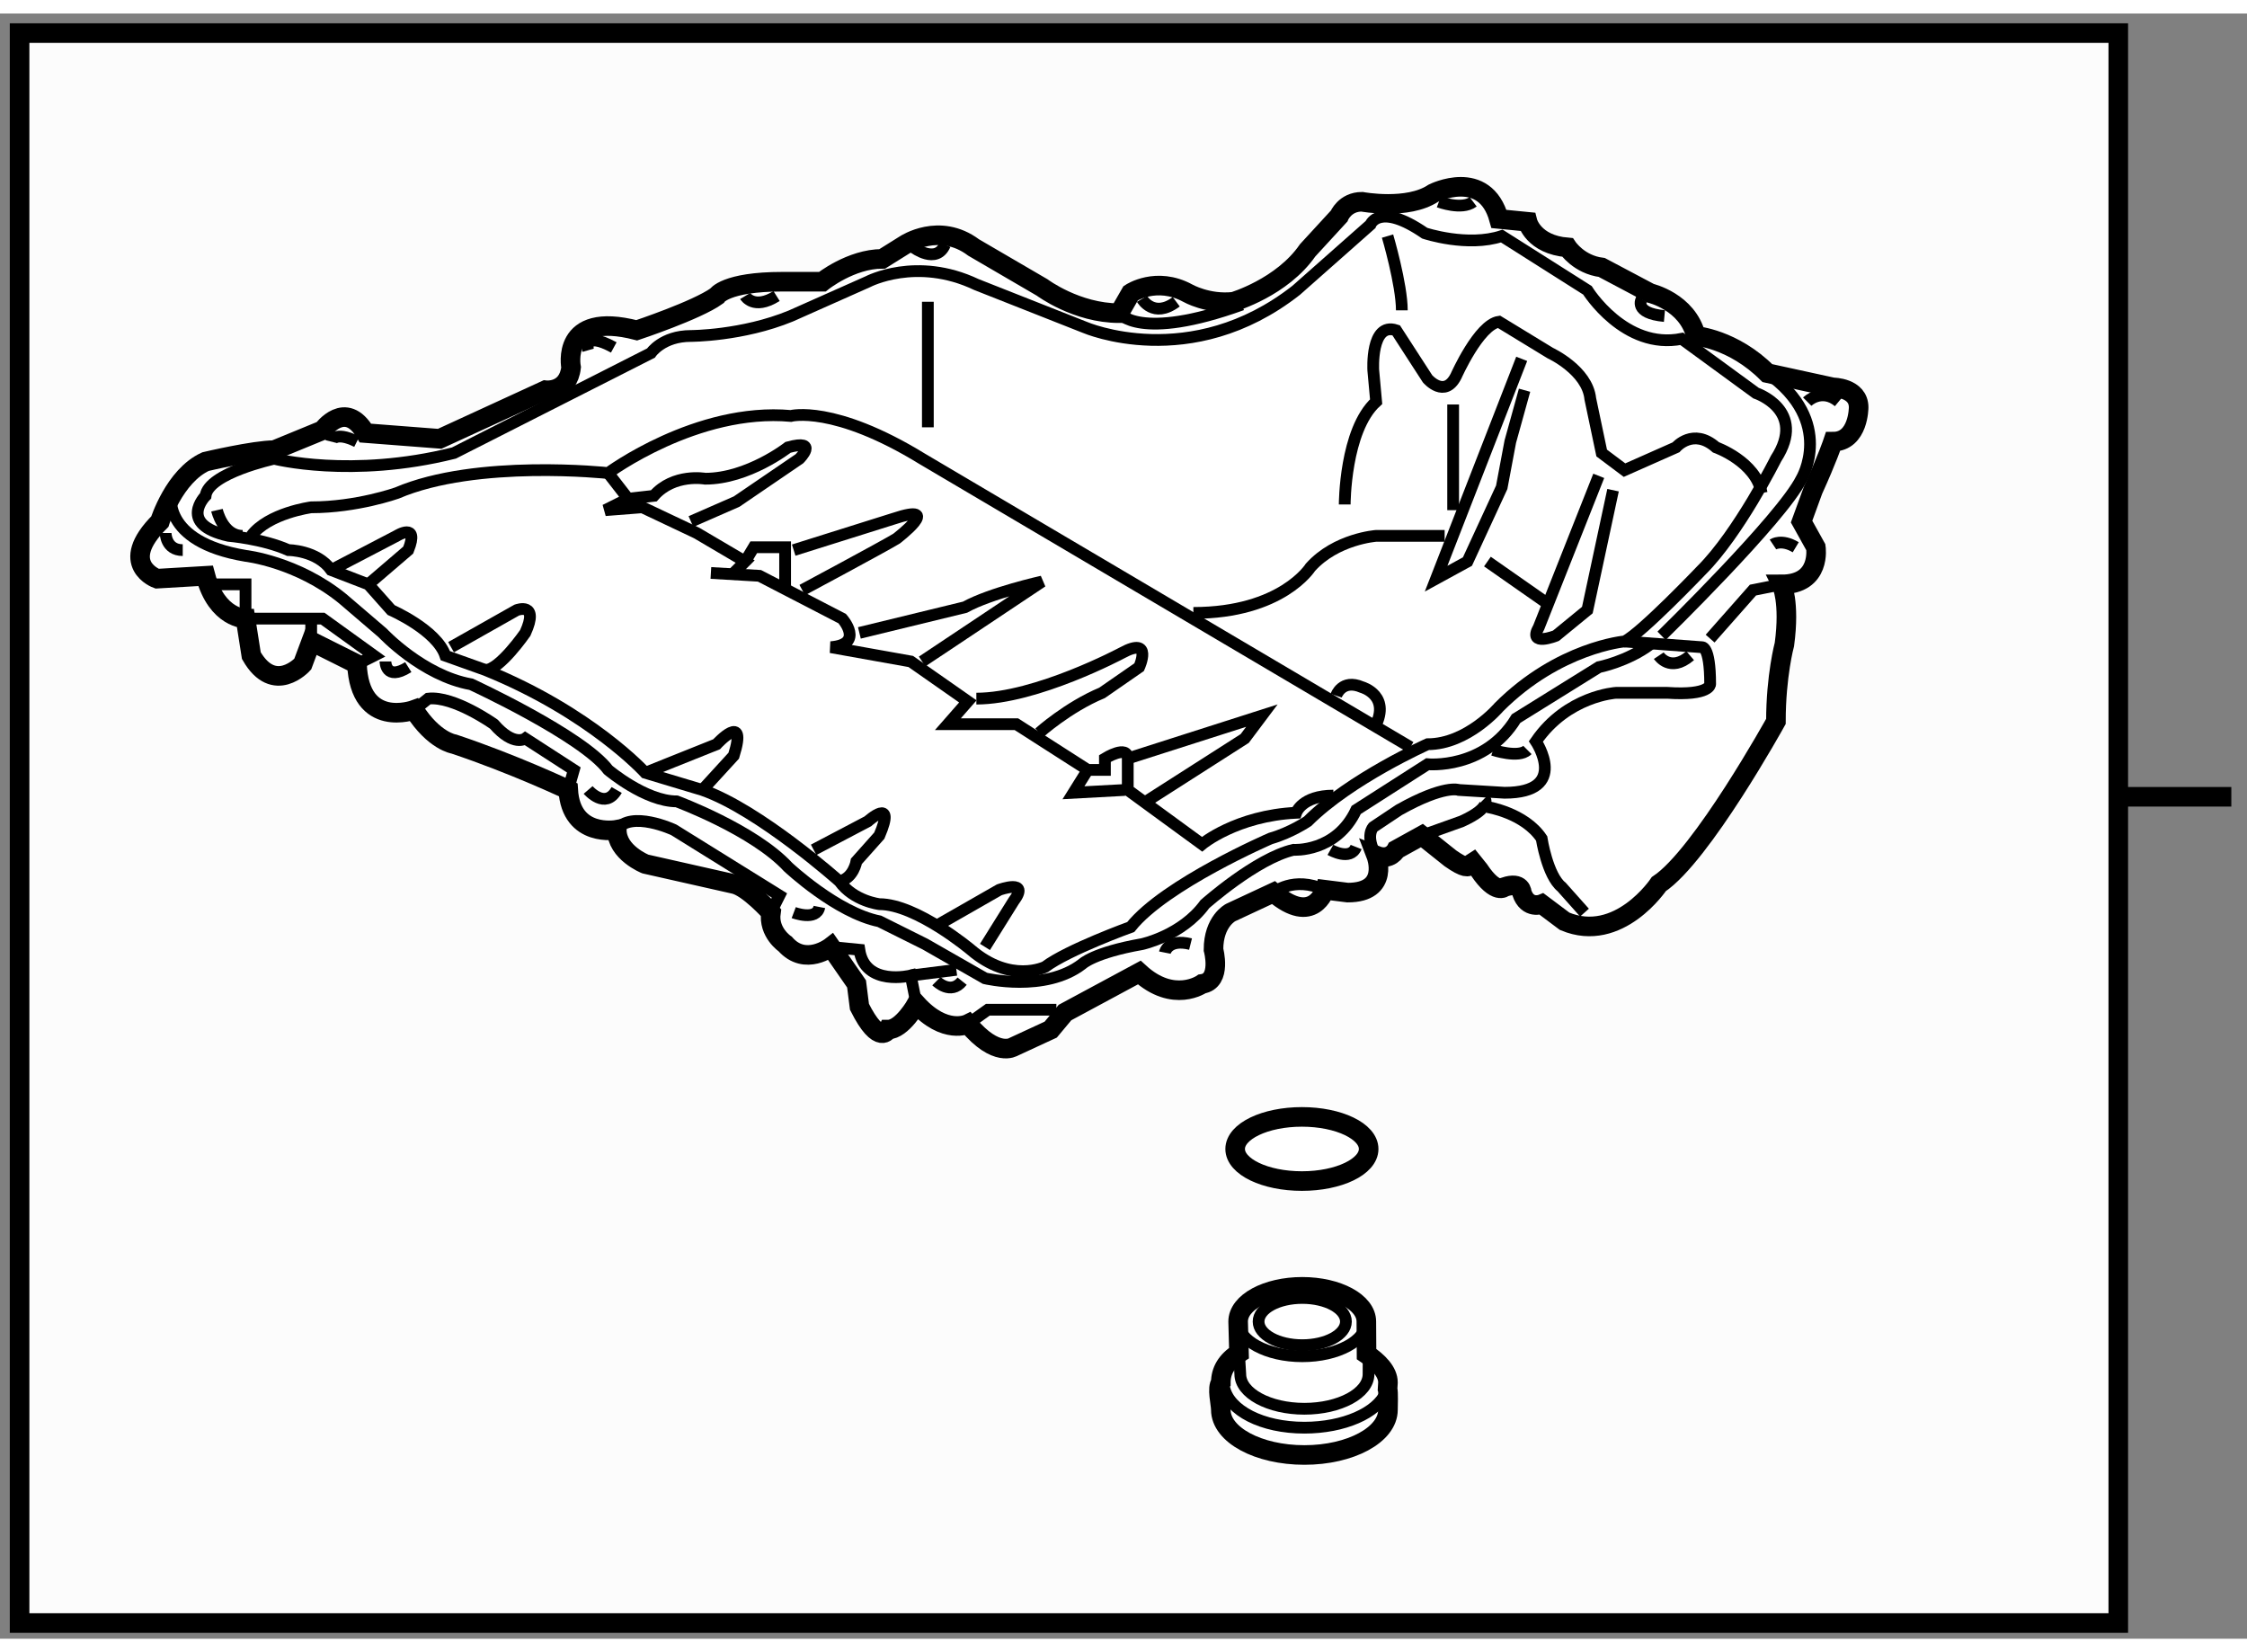 <?xml version="1.0" encoding="utf-8"?>
<!-- Generator: Adobe Illustrator 15.1.0, SVG Export Plug-In . SVG Version: 6.00 Build 0)  -->
<!DOCTYPE svg PUBLIC "-//W3C//DTD SVG 1.1//EN" "http://www.w3.org/Graphics/SVG/1.1/DTD/svg11.dtd">
<svg version="1.1" xmlns="http://www.w3.org/2000/svg" xmlns:xlink="http://www.w3.org/1999/xlink" x="0px" y="0px" width="244.8px"
	 height="180px" viewBox="48.632 65.735 57.363 41.489" enable-background="new 0 0 244.8 180" xml:space="preserve">
	
<rect x="48.632" y="65.735" width="57.363" height="41.489" fill="#808080" stroke="none"/>
	
<g><rect x="49.132" y="66.235" fill="#FCFCFC" stroke="#000000" stroke-width="0.5" width="53.577" height="40.589"></rect><line fill="#FCFCFC" stroke="#000000" stroke-width="0.5" x1="102.709" y1="85.731" x2="105.595" y2="85.731"></line></g><g><path fill="#FFFFFF" stroke="#000000" stroke-width="0.5" d="M56.869,76.373c0,0,0.582-0.801,1.093,0.073l1.895,0.146l2.698-1.24
			c0,0,0.582,0.074,0.656-0.583c0,0-0.292-1.456,1.676-0.947c0,0,1.531-0.509,2.041-0.875c0,0,0.219-0.365,1.676-0.365h1.021
			c0,0,0.728-0.583,1.53-0.583l0.582-0.364c0,0,0.875-0.583,1.75,0.073l1.75,1.021c0,0,0.875,0.656,1.968,0.656l0.293-0.511
			c0,0,0.655-0.436,1.456,0c0,0,0.511,0.292,1.166,0.22c0,0,1.239-0.365,1.895-1.314l0.803-0.874c0,0,0.146-0.365,0.584-0.365
			c0,0,1.166,0.219,1.821-0.218c0,0,1.312-0.657,1.676,0.657l0.729,0.072c0,0,0.146,0.583,1.02,0.655c0,0,0.292,0.439,0.875,0.511
			l1.238,0.656c0,0,0.949,0.22,1.166,1.093c0,0,0.949,0.073,1.824,0.948l1.676,0.365c0,0,0.654,0,0.654,0.51
			c0,0,0,0.875-0.654,0.875c0,0-0.146,0.438-0.511,1.24l-0.292,0.801l0.365,0.656c0,0,0.146,0.947-0.875,0.947
			c0,0,0.219,0.438,0.072,1.531c0,0-0.217,0.8-0.217,1.967c0,0-1.896,3.427-2.989,4.153c0,0-1.021,1.531-2.405,0.949l-0.584-0.438
			c0,0-0.363,0.146-0.509-0.292c0,0,0-0.291-0.438-0.146c0,0-0.217,0.218-0.655-0.437l-0.292-0.364c0,0,0.292,0.582-0.437,0.071
			l-0.729-0.582l-0.655,0.362c0,0-0.146,0.293-0.511,0.148c0,0,0.364,0.946-0.729,0.946l-0.582-0.073c0,0-0.293,0.948-1.313,0.073
			l-1.092,0.509c0,0-0.438,0.221-0.438,0.947c0,0,0.219,0.803-0.291,0.875c0,0-0.729,0.513-1.604-0.29l-1.896,1.021l-0.364,0.436
			l-0.947,0.438c0,0-0.438,0.292-1.167-0.582c0,0-0.583,0.291-1.312-0.51c0,0-0.364,0.653-0.728,0.653c0,0-0.219,0.438-0.729-0.582
			l-0.074-0.584l-0.656-0.946c0,0-0.654,0.509-1.166-0.073c0,0-0.438-0.292-0.364-0.803c0,0-0.583-0.654-0.947-0.729l-2.259-0.51
			c0,0-0.729-0.29-0.729-0.874c0,0-1.166,0.219-1.24-1.02c0,0-1.384-0.656-2.914-1.167c0,0-0.511-0.072-1.021-0.874
			c0,0-1.385,0.51-1.458-1.167l-1.167-0.583l-0.218,0.583c0,0-0.728,0.802-1.312-0.219L54.9,81.183c0,0-0.729,0-1.021-1.093
			l-1.238,0.073c0,0-1.021-0.365,0.072-1.458c0,0,0.365-1.166,1.167-1.531c0,0,1.238-0.292,1.75-0.292L56.869,76.373z"></path><path fill="none" stroke="#000000" stroke-width="0.3" d="M60.002,82.129c-0.218-0.655-1.384-1.165-1.384-1.165l-0.583-0.656
			l-0.948-0.365c-0.365-0.51-1.093-0.51-1.093-0.51c-0.656-0.292-1.53-0.364-1.53-0.364c-1.312-0.292-0.584-1.021-0.584-1.021
			c0.073-0.583,1.75-0.947,1.75-0.947s1.967,0.51,4.591-0.146l5.028-2.551c0,0,0.292-0.437,1.021-0.437c0,0,1.312,0,2.551-0.51
			l1.967-0.875c0,0,1.239-0.655,2.77,0.072l2.771,1.094c0,0,2.697,1.167,5.393-0.947l1.896-1.677c0,0,0.219-0.583,1.385,0.219
			c0,0,1.093,0.364,1.968,0.073l2.186,1.385c0,0,0.948,1.531,2.407,1.239l1.895,1.385c0,0,1.312,0.438,0.511,1.676
			c0,0-0.948,1.895-1.896,2.842c0,0-1.529,1.604-1.968,1.822c0,0-1.677,0.146-3.207,1.677c0,0-0.802,0.947-1.821,0.947
			c0,0-1.967,0.874-3.063,1.968c0,0-0.437,0.294-0.946,0.438c0,0-2.696,1.165-3.57,2.26c0,0-1.604,0.581-2.187,1.019
			c0,0-0.875,0.438-1.896-0.438c0,0-1.386-1.164-2.333-1.164c0,0-0.656-0.074-1.021-0.583c0,0-2.04-1.822-3.499-2.332l-1.457-0.438
			c0,0-1.386-1.532-4.082-2.625L60.002,82.129z"></path><path fill="none" stroke="#000000" stroke-width="0.3" d="M53.005,77.976c0,0-0.292,1.239,1.896,1.604
			c0,0,1.313,0.146,2.477,1.093l1.021,0.874c0,0,1.021,1.093,2.26,1.312c0,0,2.843,1.312,3.499,2.186c0,0,0.948,0.803,1.749,0.803
			c0,0,1.969,0.729,2.844,1.676c0,0,1.238,1.165,2.331,1.386l1.167,0.582l1.529,0.874c0,0,1.532,0.365,2.479-0.364
			c0,0,0.291-0.292,1.531-0.51c0,0,1.02-0.219,1.603-1.02c0,0,1.312-1.167,2.26-1.387c0,0,1.094,0.075,1.604-1.019l1.822-1.166
			c0,0,1.457,0.145,2.259-1.166l2.113-1.313c0,0,0.729-0.144,1.312-0.582"></path><path fill="none" stroke="#000000" stroke-width="0.3" d="M90.103,81.766l1.968,0.146c0,0,0.219-0.072,0.219,0.947
			c0,0,0,0.292-1.093,0.218h-1.312c0,0-1.24,0.073-2.043,1.24c0,0,0.875,1.311-0.801,1.311l-1.166-0.071c0,0-0.363-0.146-1.53,0.51
			l-0.655,0.437c0,0-0.219,0.22,0.073,0.73"></path><path fill="none" stroke="#000000" stroke-width="0.3" d="M91.05,81.621c0,0,3.062-2.989,3.571-4.009c0,0,0.875-1.457-0.873-2.697
			"></path><path fill="none" stroke="#000000" stroke-width="0.3" d="M55.046,79.07c0.438-0.584,1.53-0.729,1.53-0.729
			c1.167,0,2.187-0.364,2.187-0.364c2.041-0.875,5.394-0.51,5.394-0.51s2.26-1.676,4.665-1.458c0,0,1.093-0.292,3.352,1.094
			l12.464,7.36"></path><line fill="none" stroke="#000000" stroke-width="0.3" x1="72.319" y1="73.094" x2="72.319" y2="76.299"></line><path fill="none" stroke="#000000" stroke-width="0.3" d="M54.171,78.414c0,0,0.146,0.656,0.656,0.656"></path><path fill="none" stroke="#000000" stroke-width="0.3" d="M77.202,73.385c0,0,0.511,0.728,3.135-0.219"></path><path fill="none" stroke="#000000" stroke-width="0.3" d="M84.054,71.417c0,0,0.365,1.238,0.365,1.896"></path><path fill="none" stroke="#000000" stroke-width="0.3" d="M82.961,78.268c0,0,0-1.895,0.802-2.624l-0.073-0.801
			c0,0-0.073-1.239,0.584-1.021l0.801,1.238c0,0,0.438,0.512,0.729-0.072c0,0,0.583-1.313,1.093-1.384l1.312,0.8
			c0,0,0.947,0.438,1.021,1.167l0.291,1.384l0.583,0.437l1.313-0.582c0,0,0.438-0.512,1.021,0c0,0,1.021,0.363,1.166,1.166"></path><path fill="none" stroke="#000000" stroke-width="0.3" d="M89.811,77.904l-0.656,3.06l-0.801,0.656c0,0-0.729,0.291-0.438-0.219
			l1.53-3.863"></path><polyline fill="none" stroke="#000000" stroke-width="0.3" points="87.552,75.352 87.188,76.664 86.969,77.83 86.094,79.726 
			85.294,80.163 87.479,74.551 		"></polyline><line fill="none" stroke="#000000" stroke-width="0.3" x1="85.729" y1="75.716" x2="85.729" y2="78.414"></line><path fill="none" stroke="#000000" stroke-width="0.3" d="M85.512,79.07h-1.749c0,0-1.021,0.072-1.677,0.802
			c0,0-0.729,1.165-2.989,1.165"></path><line fill="none" stroke="#000000" stroke-width="0.3" x1="86.604" y1="79.726" x2="88.063" y2="80.746"></line><polyline fill="none" stroke="#000000" stroke-width="0.3" points="92.289,81.693 93.383,80.454 94.111,80.308 		"></polyline><path fill="none" stroke="#000000" stroke-width="0.3" d="M86.531,85.774c0,0,0.219,0.219-0.582,0.583l-1.021,0.365"></path><path fill="none" stroke="#000000" stroke-width="0.3" d="M86.604,85.993c0,0,0.947,0.146,1.384,0.802
			c0,0,0.146,0.947,0.511,1.239l0.583,0.654"></path><path fill="none" stroke="#000000" stroke-width="0.3" d="M81.138,88.18c0,0,0.511-0.438,1.313-0.073"></path><polyline fill="none" stroke="#000000" stroke-width="0.3" points="73.339,91.533 73.85,91.167 75.6,91.167 		"></polyline><path fill="none" stroke="#000000" stroke-width="0.3" d="M72.027,91.023l-0.145-0.729c0,0-1.167,0.292-1.312-0.658l-0.73-0.071"></path><path fill="none" stroke="#000000" stroke-width="0.3" d="M68.311,88.688l0.219-0.437l-2.697-1.676c0,0-1.094-0.51-1.458,0"></path><path fill="none" stroke="#000000" stroke-width="0.3" d="M63.135,85.557l0.146-0.512l-1.24-0.802c0,0-0.291,0.219-0.8-0.365
			c0,0-1.021-0.728-1.677-0.653L59.2,83.516"></path><polyline fill="none" stroke="#000000" stroke-width="0.3" points="57.743,82.349 58.181,82.129 56.869,81.183 54.9,81.183 
			54.9,80.308 53.953,80.308 		"></polyline><line fill="none" stroke="#000000" stroke-width="0.3" x1="56.576" y1="81.766" x2="56.576" y2="81.183"></line><line fill="none" stroke="#000000" stroke-width="0.3" x1="71.882" y1="90.294" x2="73.047" y2="90.148"></line><path fill="none" stroke="#000000" stroke-width="0.3" d="M52.86,78.997c0,0,0,0.437,0.437,0.437"></path><path fill="none" stroke="#000000" stroke-width="0.3" d="M58.472,82.277c0,0,0,0.51,0.583,0.144"></path><path fill="none" stroke="#000000" stroke-width="0.3" d="M63.646,85.557c0,0,0.437,0.51,0.729,0"></path><path fill="none" stroke="#000000" stroke-width="0.3" d="M68.895,88.688c0,0,0.583,0.221,0.655-0.144"></path><path fill="none" stroke="#000000" stroke-width="0.3" d="M72.538,90.438c0,0,0.365,0.364,0.656,0"></path><path fill="none" stroke="#000000" stroke-width="0.3" d="M78.369,89.709c0,0,0.072-0.364,0.656-0.218"></path><path fill="none" stroke="#000000" stroke-width="0.3" d="M82.596,87.085c0,0,0.512,0.293,0.656-0.072"></path><path fill="none" stroke="#000000" stroke-width="0.3" d="M86.75,84.536c0,0,0.656,0.218,0.875,0"></path><path fill="none" stroke="#000000" stroke-width="0.3" d="M90.978,82.129c0,0,0.292,0.438,0.802,0"></path><path fill="none" stroke="#000000" stroke-width="0.3" d="M93.893,79.289c0,0,0.219-0.146,0.582,0.072"></path><path fill="none" stroke="#000000" stroke-width="0.3" d="M94.768,75.644c0,0,0.364-0.364,0.802,0"></path><path fill="none" stroke="#000000" stroke-width="0.3" d="M90.541,73.021c0,0-0.22,0.364,0.582,0.437"></path><path fill="none" stroke="#000000" stroke-width="0.3" d="M85.365,70.542c0,0,0.584,0.219,0.875,0"></path><path fill="none" stroke="#000000" stroke-width="0.3" d="M77.786,73.021c0,0,0.291,0.508,0.874,0.073"></path><path fill="none" stroke="#000000" stroke-width="0.3" d="M71.954,71.708c0,0,0.584,0.439,0.802-0.073"></path><path fill="none" stroke="#000000" stroke-width="0.3" d="M67.655,72.947c0,0,0.219,0.366,0.802,0"></path><path fill="none" stroke="#000000" stroke-width="0.3" d="M63.646,74.332c0,0-0.146-0.51,0.655-0.072"></path><path fill="none" stroke="#000000" stroke-width="0.3" d="M57.086,76.664c0,0,0.073-0.291,0.656,0"></path><path fill="none" stroke="#000000" stroke-width="0.3" d="M82.742,83.15c0,0,0.146-0.438,0.656-0.219c0,0,0.801,0.219,0.291,1.094
			"></path><polyline fill="none" stroke="#000000" stroke-width="0.3" points="64.157,77.466 64.667,78.123 64.083,78.414 65.03,78.34 
			66.417,78.997 67.655,79.726 67.291,80.09 		"></polyline><path fill="none" stroke="#000000" stroke-width="0.3" d="M66.78,80.017l1.24,0.073l2.113,1.093c0,0,0.583,0.657-0.292,0.729
			l2.042,0.365l1.457,1.019l-0.51,0.582h1.749l1.822,1.167h0.438v-0.291c0,0,0.583-0.364,0.583,0v0.803l1.896,1.385
			c0,0,0.875-0.729,2.404-0.803c0,0,0.146-0.438,0.949-0.438"></path><polyline fill="none" stroke="#000000" stroke-width="0.3" points="77.786,85.919 80.408,84.243 80.846,83.659 77.421,84.754 		
			"></polyline><path fill="none" stroke="#000000" stroke-width="0.3" d="M75.162,84.099c0,0,0.729-0.656,1.604-1.021l0.947-0.656
			c0,0,0.364-0.8-0.438-0.364c0,0-2.187,1.167-3.718,1.167"></path><path fill="none" stroke="#000000" stroke-width="0.3" d="M72.173,82.277l3.062-2.041c0,0-1.312,0.292-1.968,0.655l-2.696,0.656"></path><path fill="none" stroke="#000000" stroke-width="0.3" d="M69.112,80.454c0,0,2.042-1.093,2.405-1.312c0,0,1.239-0.947-0.072-0.51
			l-2.551,0.802"></path><polyline fill="none" stroke="#000000" stroke-width="0.3" points="68.675,80.381 68.675,79.361 67.874,79.361 67.655,79.726 		
			"></polyline><path fill="none" stroke="#000000" stroke-width="0.3" d="M66.271,78.705l1.166-0.51l1.604-1.094c0,0,0.509-0.51-0.291-0.291
			c0,0-1.021,0.801-2.115,0.801c0,0-0.801-0.146-1.312,0.437l-0.655,0.074"></path><polyline fill="none" stroke="#000000" stroke-width="0.3" points="76.4,85.045 76.036,85.628 77.349,85.557 		"></polyline><path fill="none" stroke="#000000" stroke-width="0.3" d="M57.086,79.943l1.676-0.874c0,0,0.583-0.365,0.292,0.364l-1.021,0.875"></path><path fill="none" stroke="#000000" stroke-width="0.3" d="M60.147,81.912l1.677-0.947c0,0,0.583-0.219,0.217,0.583
			c0,0-0.654,0.947-1.02,0.947"></path><path fill="none" stroke="#000000" stroke-width="0.3" d="M65.104,85.119l1.822-0.729c0,0,0.802-0.874,0.438,0.291l-0.802,0.876"></path><path fill="none" stroke="#000000" stroke-width="0.3" d="M69.403,87.085l1.385-0.728c0,0,0.729-0.656,0.292,0.365l-0.584,0.655
			c0,0-0.072,0.438-0.437,0.511"></path><path fill="none" stroke="#000000" stroke-width="0.3" d="M72.61,88.982l1.532-0.876c0,0,0.802-0.291,0.364,0.291l-0.729,1.167"></path></g>



	
<g><path fill="#FFFFFF" stroke="#000000" stroke-width="0.5" d="M80.262,99.932c-0.323,0.201-0.464,0.461-0.464,0.751
			c-0.108,0.138,0,0.538,0,0.696c0,0.64,0.954,1.155,2.133,1.155s2.134-0.516,2.134-1.155c0-0.075,0.015-0.456-0.01-0.528
			l0.01-0.168c0-0.275-0.251-0.526-0.547-0.726l-0.005-0.829c0-0.49-0.731-0.887-1.636-0.887s-1.637,0.396-1.637,0.887
			L80.262,99.932z"></path><path fill="none" stroke="#000000" stroke-width="0.3" d="M80.24,99.128c0,0.487,0.732,0.885,1.637,0.885s1.636-0.397,1.636-0.885
			"></path><ellipse fill="none" stroke="#000000" stroke-width="0.3" cx="81.877" cy="99.128" rx="1.115" ry="0.603"></ellipse><path fill="none" stroke="#000000" stroke-width="0.3" d="M79.887,100.826c0.131,0.569,0.955,1.011,2.044,1.011
			c1.007,0,1.853-0.379,2.075-0.889"></path><path fill="none" stroke="#000000" stroke-width="0.3" d="M80.262,99.932c0.018,0.268,0.033,0.505,0.033,0.538
			c0,0.487,0.731,0.884,1.636,0.884c0.903,0,1.638-0.396,1.638-0.884c0-0.055,0.003-0.331,0-0.619"></path></g>



	
<g><ellipse fill="#FFFFFF" stroke="#000000" stroke-width="0.5" cx="81.868" cy="94.722" rx="1.704" ry="0.819"></ellipse></g>


</svg>